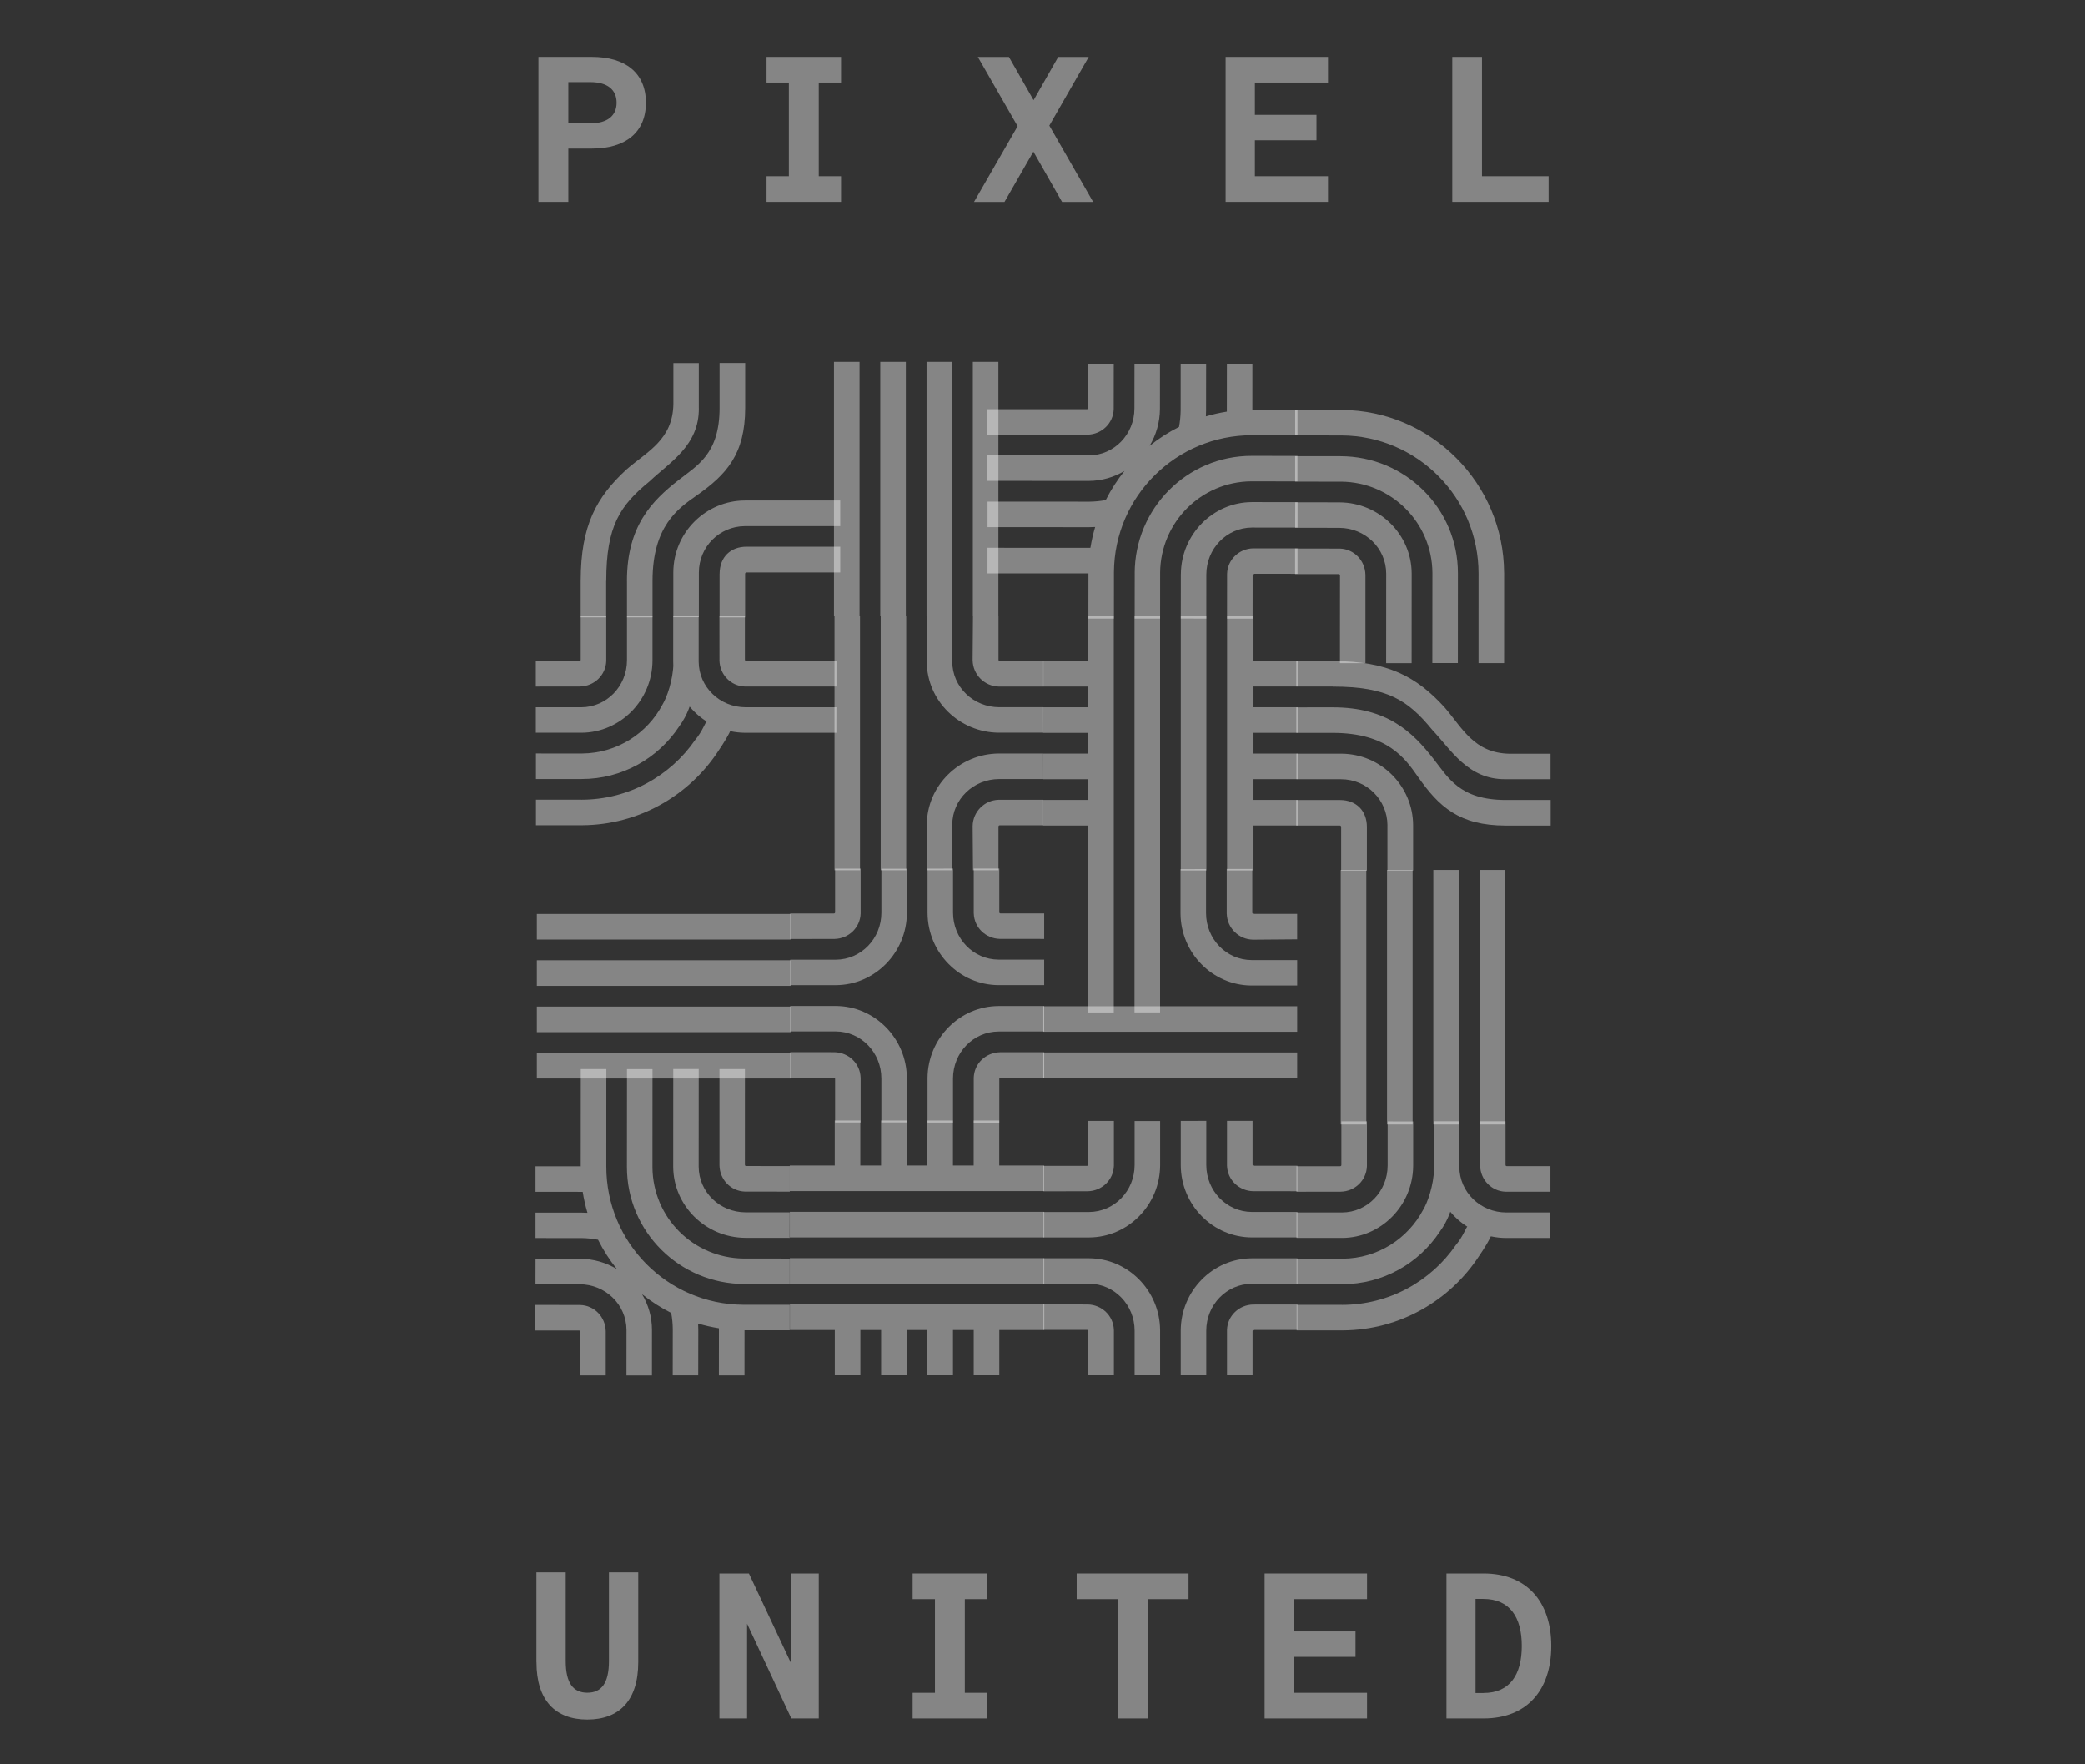<svg width="78" height="66" viewBox="0 0 78 66" fill="none" xmlns="http://www.w3.org/2000/svg">
<rect x="0" y="0" width="78" height="66" fill="#333333" stroke="none"/>
<g clip-path="url(#clip0_3375_31549)">
<g style="mix-blend-mode:luminosity">
<path d="M21.262 7.554H20.144V2.128H22.145C23.384 2.128 24.163 2.717 24.163 3.843C24.163 4.969 23.384 5.559 22.145 5.559H21.262V7.554V7.554ZM22.085 4.614C22.727 4.614 23.067 4.327 23.067 3.843C23.067 3.359 22.727 3.072 22.085 3.072H21.262V4.614H22.085Z" fill="white" fill-opacity="0.4"/>
<path d="M31.463 7.554H28.676V6.594H29.511V3.088H28.676V2.128H31.463V3.088H30.629V6.594H31.463V7.554Z" fill="white" fill-opacity="0.4"/>
<path d="M38.667 3.747L39.588 2.13H40.729L39.256 4.699L40.895 7.556H39.732L38.659 5.674L37.578 7.556H36.438L38.069 4.722L36.581 2.13H37.744L38.666 3.747H38.667Z" fill="white" fill-opacity="0.4"/>
<path d="M49.681 2.128V3.088H46.946V4.297H49.25V5.249H46.946V6.594H49.681V7.554H45.851V2.128H49.681Z" fill="white" fill-opacity="0.4"/>
<path d="M54.331 2.128H55.441V6.594H57.934V7.554H54.33V2.128H54.331Z" fill="white" fill-opacity="0.4"/>
</g>
<g style="mix-blend-mode:luminosity">
<path d="M20.068 62.18V58.817H21.164V62.135C21.164 62.974 21.451 63.322 21.973 63.322C22.494 63.322 22.781 62.974 22.781 62.135V58.817H23.877V62.18C23.877 63.616 23.167 64.326 21.973 64.326C20.78 64.326 20.07 63.616 20.07 62.18H20.068Z" fill="white" fill-opacity="0.4"/>
<path d="M30.63 64.285H29.603L27.948 60.74V64.285H26.913V58.859H28.016L29.595 62.222V58.859H30.63V64.285Z" fill="white" fill-opacity="0.4"/>
<path d="M42.931 59.819V64.285H41.813V59.819H40.279V58.859H44.464V59.819H42.931Z" fill="white" fill-opacity="0.4"/>
<path d="M51.141 58.859V59.819H48.406V61.028H50.71V61.98H48.406V63.325H51.141V64.285H47.31V58.859H51.141V58.859Z" fill="white" fill-opacity="0.4"/>
<path d="M54.112 58.859H55.502C57.119 58.859 58.033 59.917 58.033 61.572C58.033 63.227 57.119 64.285 55.502 64.285H54.112V58.859ZM55.495 63.332C56.492 63.332 56.93 62.637 56.93 61.572C56.93 60.507 56.491 59.811 55.487 59.811H55.2V63.333H55.494L55.495 63.332Z" fill="white" fill-opacity="0.4"/>
<path d="M36.928 64.285H34.141V63.325H34.976V59.819H34.141V58.859H36.928V59.819H36.094V63.325H36.928V64.285Z" fill="white" fill-opacity="0.4"/>
</g>
<g style="mix-blend-mode:luminosity">
<path d="M32.971 40.342V41.988L33.925 41.986V40.326C33.917 38.842 32.722 37.636 31.265 37.632H29.561V38.584H31.265C32.213 38.588 32.971 39.374 32.971 40.341V40.342ZM32.195 40.314C32.179 39.784 31.747 39.371 31.214 39.361H31.203C31.201 39.361 31.197 39.361 31.195 39.361L29.561 39.359V40.312H31.185C31.219 40.312 31.24 40.328 31.24 40.358V41.99H32.196V40.314H32.195ZM35.652 40.346C35.652 39.378 36.41 38.591 37.358 38.587H39.062V37.634H37.358C35.902 37.639 34.707 38.846 34.698 40.331V41.992L35.652 41.994V40.346ZM37.428 39.363C37.428 39.363 37.423 39.363 37.42 39.363H37.409C36.876 39.374 36.444 39.786 36.428 40.317V41.995H37.384V40.36C37.384 40.33 37.405 40.315 37.439 40.315H39.063V39.361L37.429 39.363H37.428ZM31.196 35.125C31.196 35.125 31.201 35.125 31.204 35.125H31.215C31.748 35.115 32.18 34.702 32.196 34.172V32.494H31.24V34.128C31.24 34.158 31.219 34.173 31.185 34.173H29.561V35.127L31.195 35.125H31.196ZM33.926 34.159V32.498L32.972 32.497V34.143C32.972 35.11 32.214 35.896 31.266 35.901H29.562V36.853H31.266C32.723 36.849 33.917 35.643 33.926 34.159ZM34.699 34.156C34.708 35.641 35.902 36.848 37.359 36.852H39.063V35.898H37.359C36.411 35.895 35.653 35.107 35.653 34.14V32.492L34.699 32.494V34.155V34.156ZM36.429 34.169C36.445 34.699 36.877 35.112 37.41 35.123H37.421C37.424 35.123 37.427 35.123 37.429 35.123L39.063 35.124V34.171H37.439C37.405 34.171 37.384 34.156 37.384 34.126V32.491H36.428V34.169H36.429Z" fill="white" fill-opacity="0.4"/>
<path d="M42.446 49.779V51.425L43.4 51.423V49.763C43.391 48.279 42.197 47.074 40.74 47.069H39.036V48.021H40.74C41.688 48.025 42.446 48.811 42.446 49.778V49.779ZM41.67 49.751C41.654 49.221 41.222 48.808 40.689 48.798H40.678C40.675 48.798 40.672 48.798 40.669 48.798L39.036 48.796V49.749H40.66C40.694 49.749 40.715 49.765 40.715 49.794V51.428H41.671V49.751H41.67ZM45.127 49.783C45.127 48.815 45.885 48.028 46.833 48.024H48.536V47.071H46.833C45.376 47.076 44.181 48.283 44.172 49.768V51.429L45.127 51.431V49.783ZM46.903 48.8C46.903 48.8 46.898 48.8 46.895 48.8H46.884C46.351 48.811 45.919 49.224 45.903 49.754V51.432H46.859V49.797C46.859 49.767 46.88 49.752 46.914 49.752H48.537V48.798L46.904 48.8H46.903ZM40.67 44.562C40.67 44.562 40.676 44.562 40.678 44.562H40.69C41.223 44.552 41.655 44.139 41.671 43.609V41.931H40.715V43.565C40.715 43.595 40.694 43.611 40.66 43.611H39.036V44.564L40.669 44.562H40.67ZM43.401 43.596V41.935L42.446 41.934V43.58C42.446 44.547 41.689 45.333 40.74 45.338H39.037V46.29H40.74C42.197 46.285 43.392 45.08 43.401 43.596V43.596ZM44.173 43.593C44.182 45.078 45.377 46.285 46.834 46.289H48.537V45.336H46.834C45.886 45.331 45.128 44.544 45.128 43.577V41.929L44.173 41.931V43.592V43.593ZM45.903 43.606C45.92 44.136 46.352 44.549 46.885 44.56H46.896C46.898 44.56 46.901 44.56 46.904 44.56L48.537 44.561V43.608H46.914C46.88 43.608 46.859 43.593 46.859 43.563V41.928H45.903V43.606H45.903Z" fill="white" fill-opacity="0.4"/>
<path d="M50.117 18.792L48.456 18.791L48.453 19.745L50.1 19.747C51.068 19.748 51.854 20.507 51.858 21.455L51.856 24.808H52.809L52.811 21.456C52.808 19.998 51.602 18.803 50.117 18.793L50.117 18.792ZM51.081 21.524C51.081 21.524 51.081 21.519 51.081 21.516V21.505C51.071 20.972 50.658 20.54 50.128 20.523L48.45 20.52V21.477L50.084 21.478C50.114 21.478 50.13 21.499 50.13 21.534L50.128 24.808H51.081V21.525V21.524ZM50.175 18.018C52.055 18.036 53.572 19.549 53.587 21.429L53.584 24.805H54.539L54.541 21.445C54.543 19.019 52.568 17.067 50.143 17.065H48.452V18.017L50.175 18.019V18.018ZM50.192 16.288C53.029 16.306 55.316 18.619 55.313 21.46L55.312 24.806H56.269L56.27 21.431H56.269C56.255 18.084 53.539 15.352 50.193 15.334L48.453 15.332V16.286L50.192 16.288V16.288Z" fill="white" fill-opacity="0.4"/>
<path d="M24.41 24.714V23.053L23.455 23.051V24.699C23.455 25.667 22.697 26.454 21.749 26.458H20.046V27.411H21.749C23.206 27.406 24.401 26.199 24.41 24.714ZM21.679 25.681C21.679 25.681 21.685 25.681 21.687 25.681H21.698C22.231 25.671 22.663 25.258 22.68 24.727V23.049H21.724V24.684C21.724 24.714 21.703 24.73 21.669 24.73H20.045V25.683L21.678 25.681H21.679ZM25.184 24.751C25.189 26.209 26.395 27.404 27.88 27.413H31.288L31.289 26.458H27.896C26.928 26.458 26.142 25.699 26.137 24.751V23.047H25.184V24.751V24.751ZM26.914 24.681C26.914 24.681 26.914 24.687 26.914 24.689V24.7C26.924 25.233 27.337 25.666 27.868 25.682H31.292V24.725H27.911C27.881 24.725 27.866 24.704 27.866 24.671V23.046H26.913L26.915 24.68L26.914 24.681ZM25.401 27.185C25.749 26.712 25.848 26.267 25.848 26.267C25.848 26.267 25.205 24.191 25.193 24.797C25.181 25.452 24.94 26.101 24.787 26.351C24.216 27.436 23.086 28.177 21.776 28.188L20.05 28.187V29.142L21.761 29.142C23.283 29.142 24.617 28.364 25.401 27.185V27.185ZM21.747 29.915H20.051V30.872H21.777V30.871C23.912 30.86 25.796 29.749 26.884 28.076C27.052 27.83 27.299 27.434 27.336 27.292C27.413 26.998 26.617 27.093 26.441 26.99C26.405 26.969 26.287 27.348 26.009 27.675C25.076 29.029 23.514 29.916 21.746 29.916L21.747 29.915Z" fill="white" fill-opacity="0.4"/>
<path d="M52.867 43.611V41.95L51.912 41.948V43.596C51.912 44.564 51.154 45.351 50.206 45.355H48.503V46.308H50.206C51.663 46.303 52.858 45.096 52.867 43.611ZM50.136 44.578C50.136 44.578 50.142 44.578 50.144 44.578H50.156C50.688 44.568 51.12 44.155 51.137 43.624V41.946H50.181V43.581C50.181 43.611 50.16 43.626 50.126 43.626H48.502V44.58L50.135 44.578H50.136ZM53.642 43.648C53.646 45.105 54.852 46.301 56.337 46.31H57.998L57.999 45.355H56.352C55.385 45.355 54.598 44.596 54.594 43.648V41.944H53.641V43.648H53.642ZM55.371 43.578C55.371 43.578 55.371 43.584 55.371 43.586V43.597C55.381 44.13 55.794 44.563 56.325 44.579H58.002V43.622H56.367C56.337 43.622 56.322 43.602 56.322 43.568V41.943H55.369L55.371 43.577V43.578ZM53.858 46.082C54.206 45.609 54.305 45.164 54.305 45.164C54.305 45.164 53.662 43.088 53.65 43.694C53.638 44.349 53.397 44.997 53.244 45.248C52.673 46.333 51.543 47.074 50.233 47.085L48.507 47.084V48.039L50.218 48.039C51.74 48.039 53.074 47.261 53.858 46.082ZM50.204 48.812H48.508V49.769H50.234V49.768C52.369 49.757 54.254 48.646 55.341 46.972C55.51 46.727 55.756 46.331 55.793 46.189C55.87 45.895 55.074 45.99 54.898 45.887C54.862 45.866 54.744 46.245 54.465 46.572C53.533 47.926 51.971 48.813 50.203 48.813L50.204 48.812Z" fill="white" fill-opacity="0.4"/>
<path d="M36.387 24.704C36.398 25.235 36.825 25.667 37.356 25.683H39.036V24.729H37.399C37.369 24.729 37.354 24.708 37.354 24.674V23.054H36.399L36.386 24.684C36.386 24.684 36.386 24.689 36.386 24.692V24.703L36.387 24.704ZM37.385 26.456C36.416 26.456 35.629 25.7 35.624 24.754V23.054H34.67V24.754C34.675 26.208 35.882 27.4 37.367 27.409H39.03L39.032 26.456H37.383H37.385ZM37.382 29.143H39.028L39.026 28.188H37.366C35.883 28.198 34.677 29.392 34.672 30.849V32.553H35.624V30.849C35.629 29.901 36.415 29.143 37.382 29.143V29.143ZM37.354 29.919C36.824 29.935 36.397 30.367 36.387 30.9V30.911C36.387 30.911 36.387 30.917 36.387 30.919L36.4 32.553H37.353V30.929C37.353 30.895 37.368 30.874 37.398 30.874H39.031V29.918H37.355L37.354 29.919ZM31.218 32.554H32.172V23.053H31.218V32.554ZM32.946 32.554H33.901V23.053H32.946V32.554Z" fill="white" fill-opacity="0.4"/>
<path d="M45.119 34.157V32.511L44.164 32.512V34.173C44.173 35.657 45.368 36.862 46.825 36.867H48.528V35.915H46.825C45.877 35.911 45.119 35.124 45.119 34.157V34.157ZM45.894 34.185C45.91 34.715 46.342 35.142 46.875 35.152H46.886C46.888 35.152 46.892 35.152 46.894 35.152L48.527 35.139V34.186H46.904C46.87 34.186 46.849 34.17 46.849 34.14V32.507H45.893V34.184L45.894 34.185ZM48.528 40.325V39.37H39.03V40.325H48.528ZM48.528 38.596V37.641H39.03V38.596H48.528Z" fill="white" fill-opacity="0.4"/>
<path d="M37.35 13.534H36.394V23.055H37.35V13.534ZM35.619 13.534H34.662V23.055H35.619V13.534ZM33.887 13.534H32.93V23.055H33.887V13.534ZM32.155 23.055V13.534H31.198V23.055H32.155Z" fill="white" fill-opacity="0.4"/>
<path d="M56.309 32.543H55.352V42.063H56.309V32.543ZM54.578 32.543H53.621V42.063H54.578V32.543ZM52.846 32.543H51.889V42.063H52.846V32.543ZM51.114 42.063V32.543H50.157V42.063H51.114Z" fill="white" fill-opacity="0.4"/>
<path d="M20.084 34.19V35.147H29.601V34.19H20.084ZM20.084 35.922V36.88H29.601V35.922H20.084ZM20.084 37.654V38.612H29.601V37.654H20.084ZM29.601 39.387H20.084V40.344H29.601V39.387Z" fill="white" fill-opacity="0.4"/>
<path d="M46.907 20.514C46.907 20.514 46.902 20.514 46.899 20.514H46.888C46.355 20.523 45.923 20.936 45.906 21.467L45.904 23.145H46.861L46.862 21.511C46.862 21.481 46.883 21.465 46.917 21.465L48.541 21.467V20.514H46.908H46.907ZM44.176 21.478L44.174 23.14L45.129 23.142L45.13 21.494C45.13 20.527 45.89 19.74 46.838 19.736L48.542 19.738V18.785L46.839 18.783C45.382 18.787 44.187 19.993 44.177 21.478L44.176 21.478ZM42.449 21.451H42.45L42.448 23.143H43.4L43.401 21.419C43.42 19.539 44.931 18.021 46.812 18.006L48.538 18.009V17.054L46.827 17.052C44.402 17.05 42.451 19.025 42.449 21.451V21.451ZM40.663 16.259C40.663 16.259 40.668 16.259 40.671 16.259H40.682C41.215 16.249 41.647 15.836 41.664 15.306L41.666 13.627H40.709L40.708 15.262C40.708 15.292 40.687 15.307 40.653 15.307L36.94 15.306V16.259H40.662H40.663ZM44.107 15.97C43.715 16.167 43.347 16.403 43.009 16.676C43.25 16.272 43.391 15.799 43.394 15.294L43.396 13.633L42.441 13.631L42.439 15.278C42.439 16.246 41.68 17.032 40.732 17.036L36.94 17.035V17.988L40.731 17.99C41.217 17.988 41.673 17.852 42.067 17.618C41.797 17.954 41.562 18.319 41.366 18.707C41.169 18.744 40.966 18.765 40.758 18.767L36.944 18.765V19.72L40.743 19.722C40.819 19.722 40.895 19.719 40.97 19.715C40.895 19.968 40.835 20.227 40.793 20.493C40.771 20.493 40.749 20.494 40.727 20.494L36.942 20.493V21.45L40.719 21.452L40.717 23.143H41.672L41.673 21.403C41.691 18.565 44.004 16.277 46.844 16.28L48.54 16.282V15.324L46.852 15.323L46.853 13.632H45.899L45.897 15.372C45.897 15.38 45.897 15.389 45.897 15.397C45.63 15.439 45.368 15.499 45.113 15.574C45.118 15.491 45.121 15.407 45.121 15.323H45.12L45.122 13.631H44.17L44.169 15.354C44.166 15.565 44.145 15.771 44.108 15.971L44.107 15.97Z" fill="white" fill-opacity="0.4"/>
<path d="M26.915 43.572C26.915 43.572 26.915 43.578 26.915 43.58V43.592C26.924 44.125 27.337 44.557 27.867 44.574L29.545 44.576V43.62L27.911 43.618C27.881 43.618 27.866 43.597 27.866 43.562L27.867 39.992H26.915V43.572V43.572ZM27.879 46.304L29.54 46.306L29.542 45.351L27.895 45.35C26.927 45.349 26.141 44.59 26.137 43.642L26.139 39.991H25.186L25.184 43.641C25.188 45.098 26.393 46.294 27.878 46.304L27.879 46.304ZM27.851 48.032H29.543V47.08L27.82 47.079C25.94 47.06 24.422 45.548 24.408 43.667L24.41 39.995H23.456L23.453 43.653C23.452 46.079 25.426 48.03 27.851 48.032V48.032ZM22.661 49.819C22.661 49.819 22.661 49.813 22.661 49.811V49.8C22.651 49.267 22.238 48.834 21.708 48.818L20.03 48.815V49.772L21.665 49.773C21.694 49.773 21.71 49.794 21.71 49.829L21.708 51.453H22.661V49.82V49.819ZM22.372 46.374C22.568 46.766 22.804 47.134 23.077 47.472C22.673 47.231 22.201 47.09 21.696 47.087L20.035 47.085L20.033 48.04L21.68 48.042C22.647 48.042 23.433 48.801 23.437 49.75L23.436 51.454H24.389L24.39 49.751C24.39 49.264 24.254 48.808 24.019 48.414C24.356 48.684 24.72 48.92 25.109 49.115C25.146 49.313 25.167 49.516 25.168 49.724L25.166 51.451H26.12L26.123 49.739C26.123 49.663 26.12 49.588 26.116 49.513C26.369 49.588 26.628 49.647 26.893 49.689C26.893 49.711 26.895 49.734 26.895 49.755L26.893 51.452H27.851L27.852 49.764L29.543 49.765V48.81L27.803 48.809C24.967 48.791 22.68 46.477 22.682 43.637L22.683 39.993H21.727L21.725 43.629L20.034 43.627V44.582L21.774 44.584C21.782 44.584 21.791 44.584 21.799 44.584C21.841 44.851 21.901 45.113 21.977 45.368C21.893 45.363 21.81 45.36 21.725 45.36H20.034V46.312L21.756 46.313C21.967 46.316 22.173 46.337 22.373 46.375L22.372 46.374Z" fill="white" fill-opacity="0.4"/>
<path d="M46.863 32.563V30.88H48.545V29.923H46.863V29.147H48.545V28.19H46.863V27.414H48.545V26.457H46.863V25.681H48.545V24.724H46.863V23.041H45.906V32.561H46.863V32.563ZM45.131 32.563V23.043H44.174V32.563H45.131ZM40.71 24.725H39.027V25.683H40.71V26.458H39.027V27.416H40.71V28.191H39.027V29.149H40.71V29.924H39.027V30.882H40.71V37.875H41.667V23.045H40.71V24.728V24.725ZM43.399 37.873V23.043H42.442V37.873H43.399Z" fill="white" fill-opacity="0.4"/>
<path d="M39.065 43.599H37.382V41.916H36.425V43.599H35.65V41.916H34.693V43.599H33.917V41.916H32.96V43.599H32.184V41.916H31.227V43.599H29.545V44.556H39.062V43.599H39.065ZM39.065 45.331H29.547V46.289H39.065V45.331ZM31.229 49.754V51.437H32.186V49.754H32.962V51.437H33.919V49.754H34.694V51.437H35.651V49.754H36.427V51.437H37.384V49.754H39.066V48.797H29.549V49.754H31.232H31.229ZM39.065 47.065H29.547V48.022H39.065V47.065Z" fill="white" fill-opacity="0.4"/>
<path d="M22.68 21.732C22.68 19.683 23.192 18.911 24.296 18.009C25.05 17.294 26.159 16.671 26.143 15.261H26.142V13.581H25.191V15.111C25.168 16.448 24.222 16.881 23.454 17.547C22.298 18.603 21.728 19.68 21.724 21.71H21.723V23.094H22.677V21.731H22.679L22.68 21.732ZM26.919 15.252C26.919 16.993 26.073 17.414 25.372 17.968C24.386 18.742 23.454 19.683 23.454 21.732H23.455V23.094H24.411V21.732C24.411 19.683 25.366 19.023 26.046 18.546C27.175 17.756 27.875 16.995 27.877 15.258V13.576H26.919V15.251L26.919 15.252ZM26.919 21.464V23.096H27.874V21.468C27.874 21.433 27.898 21.417 27.935 21.415H31.433V20.452H27.93C27.329 20.452 26.922 20.841 26.92 21.464H26.919ZM25.189 21.418H25.188V23.09H26.144V21.423C26.144 20.446 26.924 19.689 27.862 19.683L31.432 19.684V18.723H27.872C26.42 18.723 25.191 19.909 25.188 21.417L25.189 21.418Z" fill="white" fill-opacity="0.4"/>
<path d="M49.856 25.685C51.905 25.685 52.677 26.198 53.579 27.302C54.294 28.056 54.916 29.166 56.325 29.149L58.006 29.149V28.197H56.475C55.139 28.174 54.706 27.228 54.041 26.46C52.985 25.303 51.908 24.733 49.879 24.729V24.727H48.495V25.682H49.857V25.684L49.856 25.685ZM56.335 29.926C54.595 29.926 54.174 29.079 53.619 28.378C52.846 27.392 51.905 26.46 49.856 26.46L48.496 26.461V27.416H49.856C51.905 27.416 52.565 28.372 53.042 29.053C53.832 30.182 54.592 30.882 56.329 30.883H58.011V29.925H56.336L56.335 29.926ZM50.125 29.926H48.493V30.881H50.12C50.156 30.881 50.172 30.905 50.173 30.942V32.569H51.136V30.937C51.136 30.336 50.747 29.928 50.126 29.927L50.125 29.926ZM50.171 28.195V28.194H48.5V29.15H50.166C51.142 29.15 51.899 29.93 51.905 30.869H51.904V32.567H52.865V30.878C52.865 29.426 51.678 28.197 50.171 28.194V28.195Z" fill="white" fill-opacity="0.4"/>
</g>
</g>
<defs>
<clipPath id="clip0_3375_31549">
<rect width="78" height="66" fill="white"/>
</clipPath>
</defs>
</svg>
